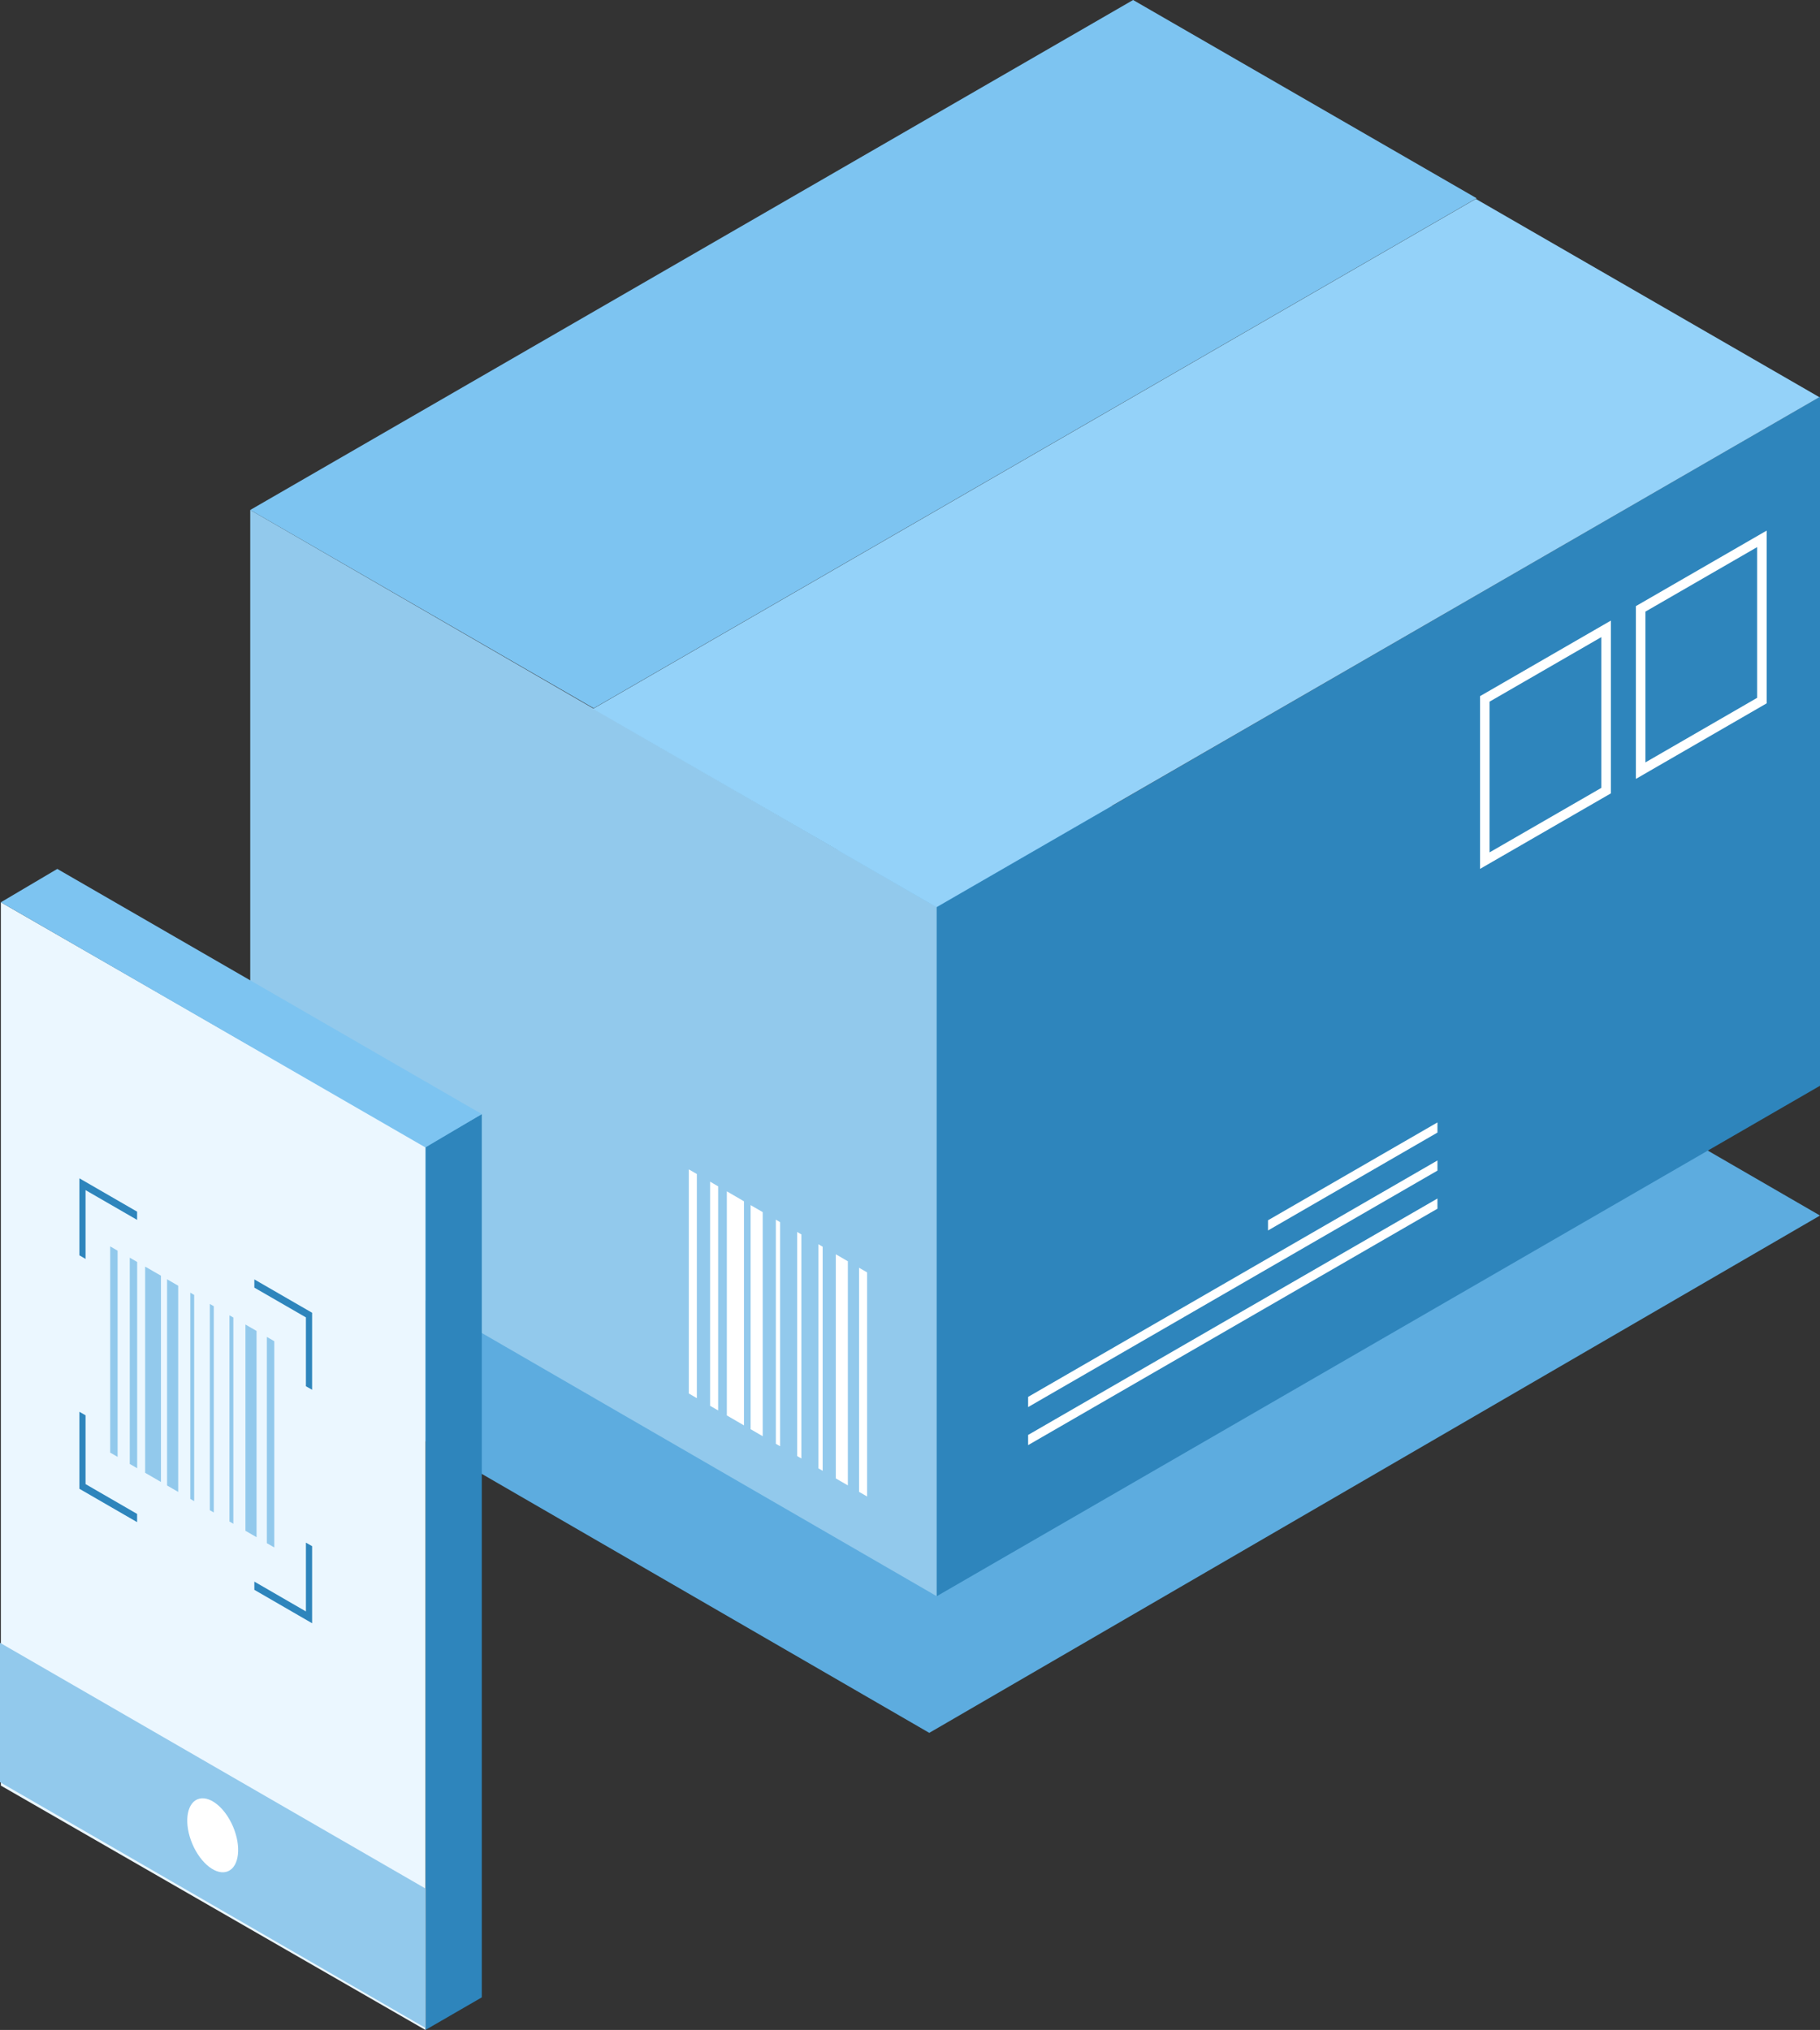<svg xmlns="http://www.w3.org/2000/svg" width="382" height="426" fill="none" viewBox="0 0 382 426"><rect x="0" y="0" width="382" height="426" fill="#333333" stroke="none"/><g clip-path="url(#clip0)"><path fill="#5DACDF" d="M25.545 265.574L195.045 363.65 382 255.087l-169.5-98.076L25.545 265.574z"/><path fill="#92C9EC" d="M52.524 251.624l144.088 83.348V190.368L52.524 107.02v144.604z"/><path fill="#2E85BC" d="M382 227.855L196.612 334.972V190.368L382 83.251v144.604z"/><path fill="#fff" d="M180.311 313.075l1.688.972V267.02l-1.688-.972v47.027zM149.044 295.017l1.689.973v-47.027l-1.689-.984v47.038zM144.574 292.429l1.688.984v-47.039l-1.688-.972v47.027zM175.428 310.256l2.526 1.458v-47.027l-2.526-1.47v47.039zM157.547 299.927l2.539 1.47V254.37l-2.539-1.47v47.027zM152.555 297.035l3.595 2.09v-47.027l-3.595-2.09v47.027zM171.783 308.141l.887.523v-47.027l-.887-.523v47.027zM167.313 305.565l.887.51v-47.027l-.887-.51v47.027zM162.843 302.989l.887.51v-47.027l-.887-.522v47.039z"/><path stroke="#fff" stroke-miterlimit="10" stroke-width="2" d="M344.356 161.726l25.448-14.703v-33.94l-25.448 14.692v33.951zM311.644 180.61l25.461-14.692v-33.951l-25.461 14.703v33.94z"/><path fill="#fff" d="M215.792 303.268l85.916-49.615v-2.138l-85.916 49.615v2.138zM215.792 295.285l85.916-49.627v-2.127l-85.916 49.615v2.139zM266.142 258.222l35.566-20.548v-2.127l-35.566 20.537v2.138z"/><path fill="#94D2F9" d="M124.458 148.76l72.093 41.608L381.866 83.348 309.762 41.741 124.458 148.76z"/><path fill="#7DC4F1" d="M52.524 107.019l72.092 41.608L309.932 41.607 237.827 0 52.524 107.019z"/><path fill="#2E85BC" d="M89.293 426l11.831-6.842V233.797l-11.831 6.83V426z"/><path fill="#EBF7FF" d="M.182 374.72L89.293 426V240.627L.182 189.347V374.72z"/><path fill="#7DC4F1" d="M.182 189.347l89.111 51.45 11.831-7-89.099-51.45-11.843 7z"/><path fill="#92C9EC" d="M56.01 323.841l1.555.899v-43.284l-1.555-.899v43.284zM27.234 307.218l1.555.899v-43.284l-1.555-.899v43.284zM23.128 304.836l1.555.899v-43.272l-1.555-.899v43.272zM51.516 321.241l2.332 1.348v-43.284l-2.332-1.348v43.284zM35.069 311.738l2.332 1.349v-43.272l-2.332-1.349v43.272zM30.465 309.077l3.316 1.92v-43.284l-3.316-1.908v43.272zM48.163 319.296l.814.474v-43.272l-.814-.474v43.272zM44.045 316.927l.826.474v-43.285l-.826-.473v43.284zM39.94 314.558l.814.461v-43.272l-.814-.474v43.285z"/><path fill="#2E85BC" d="M64.209 290.91l1.3.742V275.49l-12.123-6.999v1.725l10.823 6.246v14.448zM16.666 263.436l1.288.753v-14.436l10.823 6.246v-1.726l-12.111-6.999v16.162zM53.386 333.635l12.123 7.012v-16.174l-1.3-.741v14.436l-10.823-6.258v1.725zM16.666 312.431l12.111 6.999v-1.725l-10.823-6.259V297.01l-1.288-.741v16.162z"/><path fill="#92C9EC" d="M-.012 373.991L89.293 425.563v-29.249L-.012 344.742v29.249z"/><path fill="#fff" d="M40.375 386.963c-1.773-4.168-1.299-8.361 1.059-9.365 2.358-1.003 5.707 1.562 7.48 5.73 1.773 4.169 1.299 8.362-1.059 9.365-2.358 1.004-5.707-1.561-7.48-5.73z"/></g><defs><clipPath id="clip0"><path fill="#fff" d="M0 0h382v426H0z" transform="matrix(-1 0 0 1 382 0)"/></clipPath></defs></svg>
